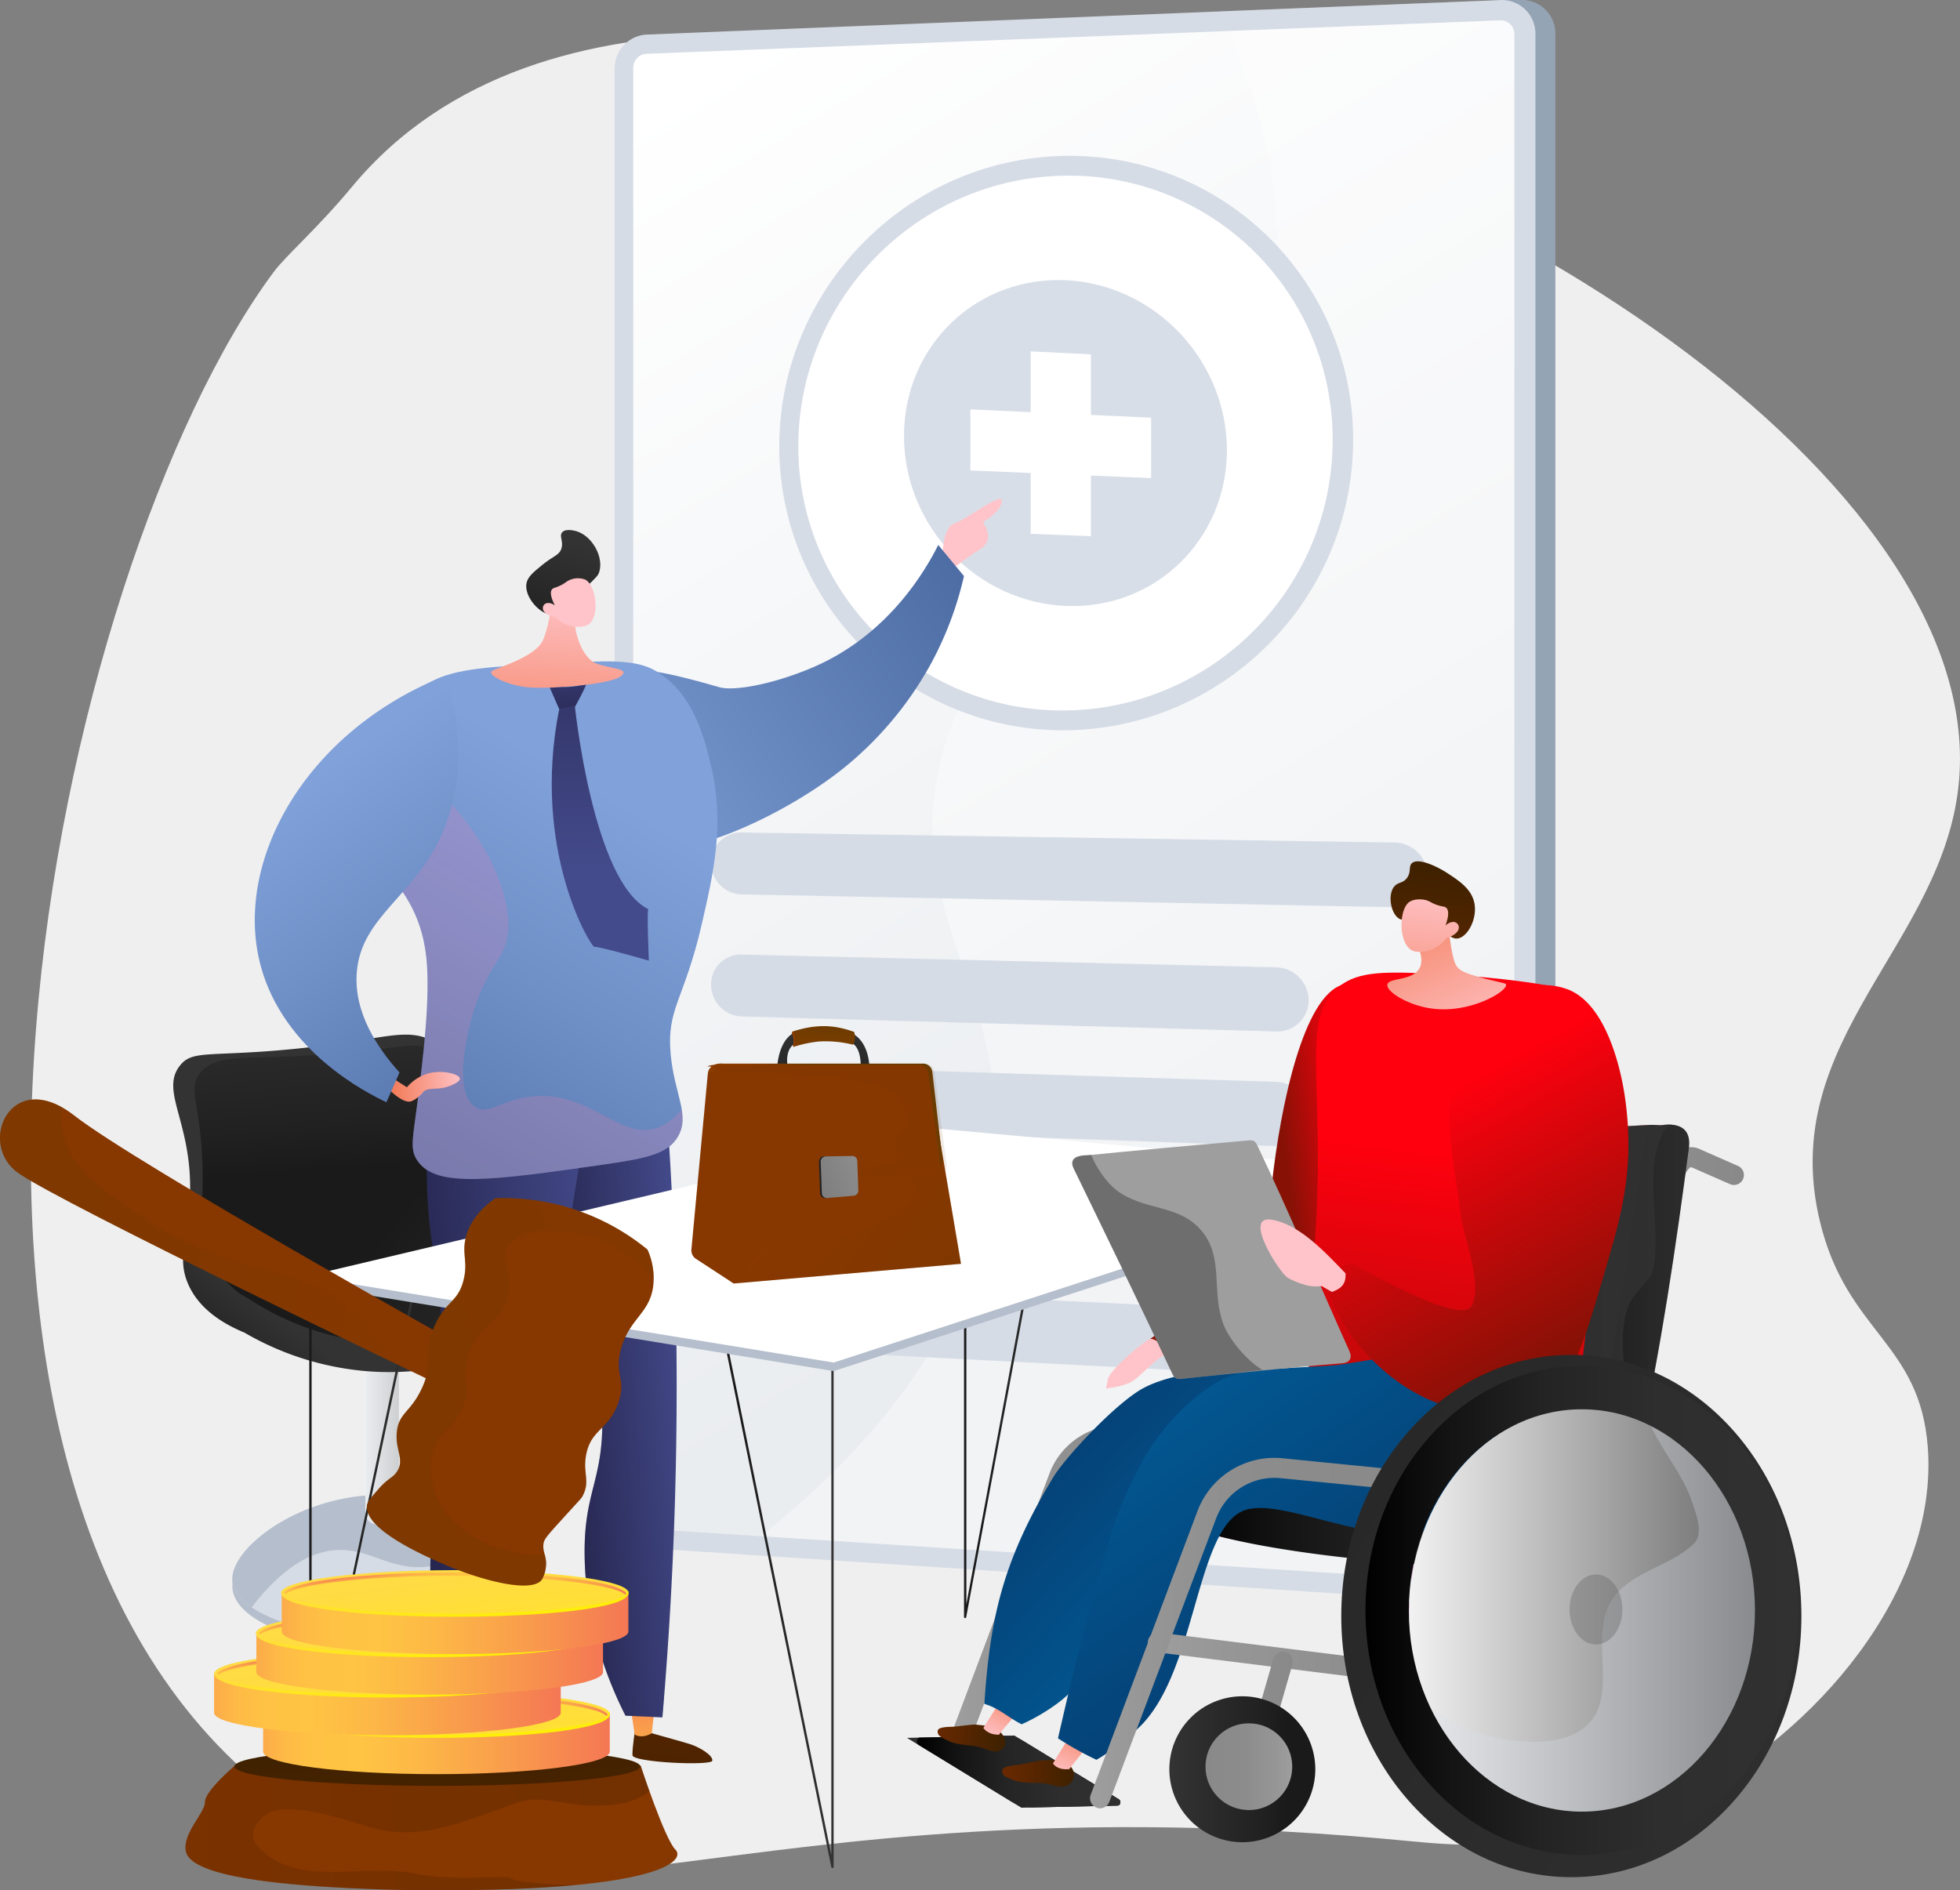 <svg xmlns="http://www.w3.org/2000/svg" xmlns:xlink="http://www.w3.org/1999/xlink" viewBox="0 0 834.55 804.96"><rect x="0" y="0" width="834.55" height="804.96" fill="#808080" stroke="none"/><defs><linearGradient id="Nueva_muestra_de_degradado_5" x1="501.76" y1="862.36" x2="592.6" y2="862.36" gradientUnits="userSpaceOnUse"><stop offset="0" stop-color="#313131"/><stop offset="0.32" stop-color="#2e2e2e"/><stop offset="0.58" stop-color="#242424"/><stop offset="0.81" stop-color="#131313"/><stop offset="1"/></linearGradient><linearGradient id="linear-gradient" x1="703.42" y1="148.9" x2="437.5" y2="584.03" gradientTransform="matrix(-1, 0, 0, 1, 1099.72, 0)" gradientUnits="userSpaceOnUse"><stop offset="0" stop-color="#fff"/><stop offset="1" stop-color="#eaedf0"/></linearGradient><linearGradient id="linear-gradient-2" x1="814.26" y1="718.86" x2="828.46" y2="718.86" gradientTransform="matrix(-1, 0, 0, 1, 1099.72, 0)" gradientUnits="userSpaceOnUse"><stop offset="0" stop-color="#cecfd1"/><stop offset="1" stop-color="#eaedf0"/></linearGradient><linearGradient id="Nueva_muestra_de_degradado_17" x1="895.59" y1="705.78" x2="865.89" y2="667.08" gradientTransform="matrix(-1, 0, 0, 1, 1099.72, 0)" gradientUnits="userSpaceOnUse"><stop offset="0.19" stop-color="#1a1a1a"/><stop offset="0.37" stop-color="#212121"/><stop offset="0.99" stop-color="#333"/></linearGradient><linearGradient id="Nueva_muestra_de_degradado_17-2" x1="262.15" y1="626.25" x2="254.49" y2="518.18" gradientTransform="matrix(1, 0, 0, 1, 0, 0)" xlink:href="#Nueva_muestra_de_degradado_17"/><linearGradient id="Nueva_muestra_de_degradado_17-3" x1="249.18" y1="617.9" x2="381.78" y2="726.36" gradientTransform="matrix(1, 0, 0, 1, 0, 0)" xlink:href="#Nueva_muestra_de_degradado_17"/><linearGradient id="Nueva_muestra_de_degradado_4" x1="-346.33" y1="-26.85" x2="-371.06" y2="42.14" gradientTransform="matrix(0.96, -0.26, 0.26, 0.96, 868.12, 291.55)" gradientUnits="userSpaceOnUse"><stop offset="0" stop-color="#ffc4c9"/><stop offset="1" stop-color="#f37c59"/></linearGradient><linearGradient id="Nueva_muestra_de_degradado_13" x1="-75.39" y1="-233.22" x2="-373.76" y2="-37.98" gradientTransform="translate(700.92 516.09) rotate(-0.52)" gradientUnits="userSpaceOnUse"><stop offset="0.19" stop-color="#415f97"/><stop offset="0.19" stop-color="#416098"/><stop offset="0.73" stop-color="#6f8fc7"/><stop offset="0.99" stop-color="#81a1da"/></linearGradient><linearGradient id="Nueva_muestra_de_degradado_6" x1="-584.59" y1="635.1" x2="-541.49" y2="790.65" gradientTransform="matrix(-1, 0.08, 0.08, 1, -212.07, 166.3)" gradientUnits="userSpaceOnUse"><stop offset="0" stop-color="#6a2900"/><stop offset="1" stop-color="#3f2100"/></linearGradient><linearGradient id="linear-gradient-3" x1="-546.23" y1="745.07" x2="-545.61" y2="692.6" gradientTransform="matrix(-1, 0.08, 0.08, 1, -212.07, 166.3)" gradientUnits="userSpaceOnUse"><stop offset="0" stop-color="#ffc444"/><stop offset="1" stop-color="#f36f56"/></linearGradient><linearGradient id="linear-gradient-4" x1="-530.63" y1="620.14" x2="-487.52" y2="775.69" gradientTransform="matrix(-1, 0.08, 0.08, 1, -212.07, 166.3)" gradientUnits="userSpaceOnUse"><stop offset="0" stop-color="#311944"/><stop offset="1" stop-color="#893976"/></linearGradient><linearGradient id="linear-gradient-5" x1="-485.55" y1="745.79" x2="-484.93" y2="693.32" xlink:href="#linear-gradient-3"/><linearGradient id="linear-gradient-6" x1="-576.48" y1="576.31" x2="-520.61" y2="576.31" gradientTransform="matrix(-1, 0.08, 0.08, 1, -212.07, 166.3)" gradientUnits="userSpaceOnUse"><stop offset="0" stop-color="#444b8c"/><stop offset="1" stop-color="#26264f"/></linearGradient><linearGradient id="linear-gradient-7" x1="-576.48" y1="576.31" x2="-520.61" y2="576.31" xlink:href="#linear-gradient-6"/><linearGradient id="linear-gradient-8" x1="-544.94" y1="584.29" x2="-460.13" y2="584.29" xlink:href="#linear-gradient-6"/><linearGradient id="Nueva_muestra_de_degradado_13-2" x1="-374.47" y1="594.34" x2="-563.75" y2="322.6" gradientTransform="matrix(-1, 0.08, 0.08, 1, -212.07, 166.3)" xlink:href="#Nueva_muestra_de_degradado_13"/><linearGradient id="linear-gradient-9" x1="-374.49" y1="594.36" x2="-563.77" y2="322.61" gradientTransform="matrix(-1, 0.08, 0.08, 1, -212.07, 166.3)" gradientUnits="userSpaceOnUse"><stop offset="0" stop-color="#ff9085"/><stop offset="1" stop-color="#fb6fbb"/></linearGradient><linearGradient id="Nueva_muestra_de_degradado_4-2" x1="-489.75" y1="443.62" x2="-459.22" y2="443.62" gradientTransform="matrix(-1, 0.08, 0.08, 1, -212.07, 166.3)" xlink:href="#Nueva_muestra_de_degradado_4"/><linearGradient id="Nueva_muestra_de_degradado_13-3" x1="402.63" y1="657.32" x2="248.31" y2="435.77" gradientTransform="matrix(1, 0, 0, 1, 0, 0)" xlink:href="#Nueva_muestra_de_degradado_13"/><linearGradient id="Nueva_muestra_de_degradado_4-3" x1="355.17" y1="359.3" x2="350.29" y2="434.49" gradientTransform="matrix(1, 0, 0, 1, 0, 0)" xlink:href="#Nueva_muestra_de_degradado_4"/><linearGradient id="Nueva_muestra_de_degradado_17-4" x1="-533.98" y1="274.3" x2="-556.62" y2="216.81" gradientTransform="matrix(-1, 0.08, 0.08, 1, -212.07, 166.3)" xlink:href="#Nueva_muestra_de_degradado_17"/><linearGradient id="Nueva_muestra_de_degradado_4-4" x1="-2727.68" y1="864.84" x2="-2715.31" y2="673.59" gradientTransform="matrix(-0.78, 0.63, 0.63, 0.78, -2531.93, 1156.09)" xlink:href="#Nueva_muestra_de_degradado_4"/><linearGradient id="linear-gradient-10" x1="355.61" y1="373.64" x2="358.73" y2="419.23" gradientTransform="matrix(1, 0, 0, 1, 0, 0)" xlink:href="#linear-gradient-6"/><linearGradient id="linear-gradient-11" x1="714.39" y1="645.69" x2="714.39" y2="513.81" gradientTransform="matrix(-1, 0.01, 0.01, 1, 1077.13, -174.41)" xlink:href="#linear-gradient-6"/><linearGradient id="Nueva_muestra_de_degradado_17-5" x1="526.01" y1="695.73" x2="563.51" y2="695.73" gradientTransform="matrix(1, 0, 0, 1, 0, 0)" xlink:href="#Nueva_muestra_de_degradado_17"/><linearGradient id="Nueva_muestra_de_degradado_17-6" x1="247.27" y1="760.01" x2="292.95" y2="760.01" gradientTransform="matrix(1, 0, 0, 1, 0, 0)" xlink:href="#Nueva_muestra_de_degradado_17"/><linearGradient id="Nueva_muestra_de_degradado_17-7" x1="420.57" y1="782.45" x2="470.54" y2="782.45" gradientTransform="matrix(1, 0, 0, 1, 0, 0)" xlink:href="#Nueva_muestra_de_degradado_17"/><linearGradient id="Nueva_muestra_de_degradado_8" x1="455.86" y1="782.07" x2="578.3" y2="782.07" gradientTransform="matrix(-1, 0, 0, 1, 1099.72, 0)" gradientUnits="userSpaceOnUse"><stop offset="0" stop-color="#898989"/><stop offset="0.46" stop-color="#8c8c8c"/><stop offset="0.82" stop-color="#969696"/><stop offset="1" stop-color="#9e9e9e"/></linearGradient><clipPath id="clip-path" transform="translate(-115.59 -107.94)"><path id="SVGID" d="M501.76,848l45.73-1L592,874.15c1.11.67.72,2.66-.52,2.69l-41,.89Z" style="fill:url(#Nueva_muestra_de_degradado_5)"/></clipPath><linearGradient id="Nueva_muestra_de_degradado_5-3" x1="503.54" y1="862.36" x2="593.75" y2="862.36" gradientTransform="matrix(-1, 0, 0, 1, 1099.72, 0)" xlink:href="#Nueva_muestra_de_degradado_5"/><linearGradient id="Nueva_muestra_de_degradado_8-2" x1="241.7" y1="656.69" x2="294.11" y2="656.69" xlink:href="#Nueva_muestra_de_degradado_8"/><linearGradient id="linear-gradient-12" x1="296.66" y1="659.47" x2="524.65" y2="753.23" gradientTransform="matrix(-1, 0, 0, 1, 1099.72, 0)" gradientUnits="userSpaceOnUse"><stop offset="0" stop-color="#fd8e83"/><stop offset="1" stop-color="#f970b9"/></linearGradient><linearGradient id="Nueva_muestra_de_degradado_5-4" x1="267.91" y1="681.42" x2="479.8" y2="681.42" gradientTransform="matrix(-1, 0, 0, 1, 1099.72, 0)" xlink:href="#Nueva_muestra_de_degradado_5"/><linearGradient id="Nueva_muestra_de_degradado_5-5" x1="264.96" y1="681.12" x2="375.12" y2="681.12" gradientTransform="matrix(-1, 0, 0, 1, 1099.72, 0)" xlink:href="#Nueva_muestra_de_degradado_5"/><linearGradient id="Nueva_muestra_de_degradado_5-6" x1="212.98" y1="681.13" x2="298.42" y2="681.13" gradientTransform="matrix(-1, 0, 0, 1, 1099.72, 0)" xlink:href="#Nueva_muestra_de_degradado_5"/><linearGradient id="Nueva_muestra_de_degradado_12" x1="694.83" y1="601.83" x2="663.81" y2="605.79" gradientUnits="userSpaceOnUse"><stop offset="0" stop-color="#ff000e"/><stop offset="1" stop-color="#881106"/></linearGradient><linearGradient id="Nueva_muestra_de_degradado_12-2" x1="363.8" y1="598.71" x2="388.22" y2="793.41" gradientTransform="matrix(-1, 0, 0, 1, 1099.72, 0)" xlink:href="#Nueva_muestra_de_degradado_12"/><linearGradient id="Nueva_muestra_de_degradado_6-2" x1="1944.09" y1="1734.98" x2="1973.28" y2="1734.98" gradientTransform="matrix(0.99, 0.11, -0.11, 0.99, -1218.9, -1099.56)" xlink:href="#Nueva_muestra_de_degradado_6"/><linearGradient id="Nueva_muestra_de_degradado_4-5" x1="131.53" y1="658.66" x2="141.56" y2="637.9" gradientTransform="matrix(1, 0.02, -0.02, 1, 421.16, 187.93)" xlink:href="#Nueva_muestra_de_degradado_4"/><linearGradient id="Nueva_muestra_de_degradado_11" x1="-266.6" y1="641.27" x2="-177.09" y2="527.92" gradientTransform="matrix(-0.98, 0.17, 0.17, 0.98, 282.09, 205.27)" gradientUnits="userSpaceOnUse"><stop offset="0" stop-color="#035b96"/><stop offset="1" stop-color="#04396c"/></linearGradient><linearGradient id="Nueva_muestra_de_degradado_6-3" x1="1258.05" y1="1396.09" x2="1288.49" y2="1396.09" gradientTransform="translate(-760.8 -490.26) rotate(-1.88)" xlink:href="#Nueva_muestra_de_degradado_6"/><linearGradient id="Nueva_muestra_de_degradado_4-6" x1="-259.17" y1="599.1" x2="-247.59" y2="575.14" gradientTransform="translate(766.28 243.5) rotate(-5.69)" xlink:href="#Nueva_muestra_de_degradado_4"/><linearGradient id="Nueva_muestra_de_degradado_11-2" x1="-1352.54" y1="681.3" x2="-1251.46" y2="824.09" gradientTransform="translate(1965.35)" xlink:href="#Nueva_muestra_de_degradado_11"/><linearGradient id="Nueva_muestra_de_degradado_4-7" x1="392.27" y1="1273.22" x2="675.9" y2="1602.89" gradientTransform="matrix(-0.98, 0.17, 0.17, 0.98, 178.23, 355.87)" xlink:href="#Nueva_muestra_de_degradado_4"/><linearGradient id="Nueva_muestra_de_degradado_4-8" x1="-527.44" y1="582.22" x2="-524.62" y2="507.24" gradientTransform="matrix(-0.92, 0.4, 0.4, 0.92, 28.41, 230.38)" xlink:href="#Nueva_muestra_de_degradado_4"/><linearGradient id="Nueva_muestra_de_degradado_6-4" x1="2484.19" y1="375.03" x2="2463.18" y2="321.65" gradientTransform="translate(-1327.94 -916.62) rotate(26.74)" xlink:href="#Nueva_muestra_de_degradado_6"/><linearGradient id="Nueva_muestra_de_degradado_4-9" x1="-2287.85" y1="589.44" x2="-2288.73" y2="660.16" gradientTransform="matrix(-0.99, -0.11, -0.11, 0.99, -1480.54, -351.14)" xlink:href="#Nueva_muestra_de_degradado_4"/><linearGradient id="Nueva_muestra_de_degradado_12-3" x1="725.3" y1="576.51" x2="783.38" y2="680.79" xlink:href="#Nueva_muestra_de_degradado_12"/><linearGradient id="Nueva_muestra_de_degradado_8-3" x1="-3305.86" y1="849.25" x2="-3295" y2="753.9" gradientTransform="translate(3913.94)" xlink:href="#Nueva_muestra_de_degradado_8"/><linearGradient id="Nueva_muestra_de_degradado_4-10" x1="-1645.73" y1="2501.7" x2="-1362.09" y2="2831.37" gradientTransform="translate(3913.94)" xlink:href="#Nueva_muestra_de_degradado_4"/><linearGradient id="Nueva_muestra_de_degradado_5-7" x1="-3321.92" y1="828.68" x2="-3312.36" y2="744.83" gradientTransform="translate(3913.94)" xlink:href="#Nueva_muestra_de_degradado_5"/><linearGradient id="Nueva_muestra_de_degradado_8-4" x1="307.74" y1="818.54" x2="495.34" y2="818.54" xlink:href="#Nueva_muestra_de_degradado_8"/><linearGradient id="Nueva_muestra_de_degradado_8-5" x1="387.6" y1="803.35" x2="520.03" y2="803.35" xlink:href="#Nueva_muestra_de_degradado_8"/><linearGradient id="Nueva_muestra_de_degradado_8-6" x1="433.67" y1="845.53" x2="459.4" y2="845.53" xlink:href="#Nueva_muestra_de_degradado_8"/><linearGradient id="Nueva_muestra_de_degradado_17-8" x1="424.09" y1="861.36" x2="486.23" y2="861.36" xlink:href="#Nueva_muestra_de_degradado_17"/><linearGradient id="Nueva_muestra_de_degradado_8-7" x1="628.87" y1="860.26" x2="665.81" y2="860.26" gradientTransform="translate(797.9 -205.77) rotate(45)" xlink:href="#Nueva_muestra_de_degradado_8"/><linearGradient id="Nueva_muestra_de_degradado_5-8" x1="-134.99" y1="1068.26" x2="1007.35" y2="377.48" gradientTransform="matrix(-1, 0, 0, 1, 1099.72, 0)" xlink:href="#Nueva_muestra_de_degradado_5"/><linearGradient id="Nueva_muestra_de_degradado_10" x1="599.95" y1="686.97" x2="748.97" y2="686.97" gradientUnits="userSpaceOnUse"><stop offset="0" stop-color="#f2f2f2"/><stop offset="1" stop-color="#666"/></linearGradient><linearGradient id="Nueva_muestra_de_degradado_5-9" x1="218.44" y1="793.74" x2="402.72" y2="793.74" gradientTransform="matrix(-1, 0, 0, 1, 1099.72, 0)" xlink:href="#Nueva_muestra_de_degradado_5"/><linearGradient id="Nueva_muestra_de_degradado_6-5" x1="3345.22" y1="890.31" x2="3005.25" y2="882.52" gradientTransform="matrix(-1, 0, 0, 1, 3436.42, 0)" xlink:href="#Nueva_muestra_de_degradado_6"/><linearGradient id="Nueva_muestra_de_degradado_6-6" x1="193.64" y1="859.45" x2="185.57" y2="743.13" gradientTransform="matrix(1, 0, 0, 1, 0, 0)" xlink:href="#Nueva_muestra_de_degradado_6"/><linearGradient id="linear-gradient-13" x1="-78.52" y1="850.46" x2="91.29" y2="850.46" gradientTransform="translate(293.53)" gradientUnits="userSpaceOnUse"><stop offset="0" stop-color="#f57e53"/><stop offset="0" stop-color="#f68252"/><stop offset="0.04" stop-color="#f99a4d"/><stop offset="0.08" stop-color="#fcad49"/><stop offset="0.13" stop-color="#feba46"/><stop offset="0.2" stop-color="#ffc244"/><stop offset="0.32" stop-color="#ffc444"/><stop offset="0.45" stop-color="#fdb946"/><stop offset="0.69" stop-color="#f99c4c"/><stop offset="1" stop-color="#f36f56"/></linearGradient><linearGradient id="linear-gradient-14" x1="7.06" y1="831.61" x2="16.03" y2="906.66" gradientTransform="translate(293.53)" gradientUnits="userSpaceOnUse"><stop offset="0" stop-color="#ffdb44"/><stop offset="1" stop-color="#feef06"/></linearGradient><linearGradient id="linear-gradient-15" x1="6.67" y1="828.26" x2="9.43" y2="851.31" xlink:href="#linear-gradient-14"/><linearGradient id="linear-gradient-16" x1="-970.01" y1="648.95" x2="-967.27" y2="671.91" gradientTransform="translate(-667.22 1497.84) rotate(180)" gradientUnits="userSpaceOnUse"><stop offset="0" stop-color="#f36f56"/><stop offset="0.31" stop-color="#f99c4c"/><stop offset="0.55" stop-color="#fdb946"/><stop offset="0.68" stop-color="#ffc444"/><stop offset="0.8" stop-color="#ffc244"/><stop offset="0.87" stop-color="#feba46"/><stop offset="0.92" stop-color="#fcad49"/><stop offset="0.96" stop-color="#f99a4d"/><stop offset="1" stop-color="#f68252"/><stop offset="1" stop-color="#f57e53"/></linearGradient><linearGradient id="linear-gradient-17" x1="-99.4" y1="833.9" x2="70.41" y2="833.9" xlink:href="#linear-gradient-13"/><linearGradient id="linear-gradient-18" x1="-13.48" y1="814.39" x2="-4.52" y2="889.44" xlink:href="#linear-gradient-14"/><linearGradient id="linear-gradient-19" x1="-13.87" y1="811.04" x2="-11.12" y2="834.09" xlink:href="#linear-gradient-14"/><linearGradient id="linear-gradient-20" x1="-949.47" y1="666.16" x2="-946.72" y2="689.13" xlink:href="#linear-gradient-16"/><linearGradient id="linear-gradient-21" x1="-81.4" y1="816.62" x2="88.41" y2="816.62" xlink:href="#linear-gradient-13"/><linearGradient id="linear-gradient-22" x1="4.24" y1="797.22" x2="13.21" y2="872.27" gradientTransform="translate(177.94 -107.94)" xlink:href="#linear-gradient-14"/><linearGradient id="linear-gradient-23" x1="3.85" y1="793.88" x2="6.61" y2="816.92" xlink:href="#linear-gradient-14"/><linearGradient id="linear-gradient-24" x1="-967.19" y1="683.33" x2="-964.45" y2="706.3" xlink:href="#linear-gradient-16"/><linearGradient id="linear-gradient-25" x1="-70.6" y1="799.34" x2="99.21" y2="799.34" xlink:href="#linear-gradient-13"/><linearGradient id="linear-gradient-26" x1="15" y1="780" x2="23.97" y2="855.05" xlink:href="#linear-gradient-14"/><linearGradient id="linear-gradient-27" x1="14.61" y1="776.66" x2="17.37" y2="799.71" xlink:href="#linear-gradient-14"/><linearGradient id="linear-gradient-28" x1="-977.95" y1="700.55" x2="-975.21" y2="723.52" xlink:href="#linear-gradient-16"/><linearGradient id="Nueva_muestra_de_degradado_19" x1="-864.6" y1="83.87" x2="-703.06" y2="304.96" gradientTransform="matrix(-0.81, -0.59, -0.59, 0.81, -98.76, 53.56)" gradientUnits="userSpaceOnUse"><stop offset="0" stop-color="#943e00"/><stop offset="1" stop-color="#6a3b00"/></linearGradient><linearGradient id="Nueva_muestra_de_degradado_19-2" x1="-546.46" y1="-97.82" x2="-313.17" y2="50.86" gradientTransform="matrix(-0.72, -0.69, -0.69, 0.72, -66.86, 361.53)" xlink:href="#Nueva_muestra_de_degradado_19"/><linearGradient id="Nueva_muestra_de_degradado_17-9" x1="5633.39" y1="588.59" x2="5636.37" y2="544.24" gradientTransform="translate(-5153.78)" xlink:href="#Nueva_muestra_de_degradado_17"/><linearGradient id="Nueva_muestra_de_degradado_19-3" x1="5618.48" y1="573.01" x2="5620.56" y2="542.08" gradientTransform="translate(-5153.78)" xlink:href="#Nueva_muestra_de_degradado_19"/><linearGradient id="Nueva_muestra_de_degradado_19-4" x1="5607.79" y1="550.85" x2="5630.77" y2="563.17" gradientTransform="translate(-5153.78)" xlink:href="#Nueva_muestra_de_degradado_19"/><linearGradient id="Nueva_muestra_de_degradado_17-10" x1="5601.29" y1="593.83" x2="5604.66" y2="543.54" gradientTransform="translate(-5153.78)" xlink:href="#Nueva_muestra_de_degradado_17"/><linearGradient id="Nueva_muestra_de_degradado_19-5" x1="5577.09" y1="589.57" x2="5564.07" y2="470.51" gradientTransform="translate(-5153.78)" xlink:href="#Nueva_muestra_de_degradado_19"/><linearGradient id="Nueva_muestra_de_degradado_19-6" x1="5604.36" y1="592.9" x2="5674.02" y2="646.58" gradientTransform="translate(-5153.78)" xlink:href="#Nueva_muestra_de_degradado_19"/><linearGradient id="Nueva_muestra_de_degradado_19-7" x1="5587.08" y1="585.17" x2="5615.61" y2="584.06" gradientTransform="translate(-5153.78)" xlink:href="#Nueva_muestra_de_degradado_19"/><linearGradient id="Nueva_muestra_de_degradado_19-8" x1="5636.89" y1="711.88" x2="5619.4" y2="551.95" gradientTransform="translate(-5153.78)" xlink:href="#Nueva_muestra_de_degradado_19"/><linearGradient id="Nueva_muestra_de_degradado_17-11" x1="5640.27" y1="617.05" x2="5588.45" y2="589.96" gradientTransform="translate(-5153.78)" xlink:href="#Nueva_muestra_de_degradado_17"/><linearGradient id="Nueva_muestra_de_degradado_10-2" x1="5762.18" y1="560.22" x2="5587.82" y2="622.77" gradientTransform="translate(-5153.78)" xlink:href="#Nueva_muestra_de_degradado_10"/></defs><g style="isolation:isolate"><g id="Capa_1" data-name="Capa 1"><path d="M232.18,223.7c5-6.78,18.52-18.42,33.28-36.21C347.24,89,508.88,129.32,556.65,137.68c187.26,32.77,403.38,175,393.13,302.09-5.65,70.13-78.21,110.46-59.23,188.55,11.47,47.2,42.52,51.16,45.88,95.94C941,785.5,888.08,846.51,833.81,873.6,783.36,898.79,734,893.68,716.18,892c-296-28.68-377.25,59.09-480.59-16.89C54,741.54,139.19,348.62,232.18,223.7Z" transform="translate(-115.59 -107.94)" style="fill:#efefef"/><path d="M403.16,145.37l352.36-37.43h7.13a14.29,14.29,0,0,1,15.2,14.16V777.26c0,8.16-6.82,14.33-15.2,13.78L399.28,767.18a14.82,14.82,0,0,1-13.47-14.77V137.09C385.81,129.43,395.71,145.67,403.16,145.37Z" transform="translate(-115.59 -107.94)" style="fill:#95a4b5"/><path d="M390.77,122.67,754.14,108a14.29,14.29,0,0,1,15.2,14.16V777.26c0,8.16-6.81,14.33-15.2,13.78L390.77,767.18a14.82,14.82,0,0,1-13.47-14.77V137.09A14.37,14.37,0,0,1,390.77,122.67Z" transform="translate(-115.59 -107.94)" style="fill:#d6dce6"/><g style="opacity:0.3;mix-blend-mode:multiply"><path d="M539.07,602.65c6.17-74.46-40.08-105.32-22.46-172.72,21.81-83.4,105.9-87.09,134.61-169.16,11-31.47,15.37-79-16.15-148L754.14,108a14.29,14.29,0,0,1,15.2,14.16V777.26c0,8.16-6.81,14.33-15.2,13.78l-324.32-21.3C511.84,707.56,535.27,648.41,539.07,602.65Z" transform="translate(-115.59 -107.94)" style="fill:#d6dce6"/></g><path d="M390.77,130.86l363.37-14.23a5.88,5.88,0,0,1,6.24,5.82V776.69a5.7,5.7,0,0,1-6.24,5.66L390.77,759a6.1,6.1,0,0,1-5.54-6.06V136.79A5.91,5.91,0,0,1,390.77,130.86Z" transform="translate(-115.59 -107.94)" style="fill:url(#linear-gradient)"/><path d="M539.07,602.65c6.17-74.46-40.08-105.32-22.46-172.72,21.81-83.4,105.9-87.09,134.61-169.16,10.56-30.17,15-75.13-12.45-139.62l115.37-4.52a5.88,5.88,0,0,1,6.24,5.82V776.69a5.7,5.7,0,0,1-6.24,5.66L439.6,762.12C513.74,702.7,535.43,646.51,539.07,602.65Z" transform="translate(-115.59 -107.94)" style="fill:#fff;opacity:0.35;mix-blend-mode:soft-light"/><path d="M567.18,418.92c68.07.54,124.56-54.95,124.56-123.71A120.58,120.58,0,0,0,567.18,174.37C500.56,176.44,447.4,231.89,447.4,298A120.8,120.8,0,0,0,567.18,418.92Z" transform="translate(-115.59 -107.94)" style="fill:#d6dce6"/><path d="M455.51,297.93A112.32,112.32,0,0,0,567.18,410.48C630.61,410.91,683,359.35,683,295.31A112.15,112.15,0,0,0,567.18,182.8C505,184.65,455.51,236.18,455.51,297.93Z" transform="translate(-115.59 -107.94)" style="fill:#fff"/><path d="M431.24,462.45l278.07,4.27a14.25,14.25,0,0,1,14.12,14h0a13.65,13.65,0,0,1-14.12,13.55l-278.07-5.47a13.33,13.33,0,0,1-12.87-13.43h0A12.78,12.78,0,0,1,431.24,462.45Z" transform="translate(-115.59 -107.94)" style="fill:#d6dce6"/><path d="M431.24,514.42l227.67,5.44a14.22,14.22,0,0,1,13.91,14h0a13.37,13.37,0,0,1-13.91,13.33l-227.67-6.42a13.47,13.47,0,0,1-12.87-13.54h0A12.65,12.65,0,0,1,431.24,514.42Z" transform="translate(-115.59 -107.94)" style="fill:#d6dce6"/><path d="M431.24,561.44l227.67,7.19a14.36,14.36,0,0,1,13.91,14.16h0A13.25,13.25,0,0,1,658.91,596l-227.67-8.17a13.6,13.6,0,0,1-12.87-13.64h0A12.53,12.53,0,0,1,431.24,561.44Z" transform="translate(-115.59 -107.94)" style="fill:#d6dce6"/><path d="M431.24,608.46l227.67,8.94a14.5,14.5,0,0,1,13.91,14.27h0a13.13,13.13,0,0,1-13.91,13.11l-227.67-9.92a13.72,13.72,0,0,1-12.87-13.73h0A12.42,12.42,0,0,1,431.24,608.46Z" transform="translate(-115.59 -107.94)" style="fill:#d6dce6"/><path d="M431.24,655.48l227.67,10.69a14.64,14.64,0,0,1,13.91,14.37h0a13,13,0,0,1-13.91,13L431.24,681.88a13.86,13.86,0,0,1-12.87-13.83h0A12.31,12.31,0,0,1,431.24,655.48Z" transform="translate(-115.59 -107.94)" style="fill:#d6dce6"/><ellipse cx="162.77" cy="675.44" rx="63.85" ry="26.06" style="fill:#b5becc"/><path d="M214.5,780.32c0,13.59,28.59,24.6,63.86,24.6s63.85-11,63.85-24.6-28.59-35.81-63.85-35.81S214.5,766.74,214.5,780.32Z" transform="translate(-115.59 -107.94)" style="fill:#d6dce6"/><path d="M214.5,780.32c0-13.58,28.59-35.81,63.86-35.81a86.63,86.63,0,0,1,42.41,11.18,9.28,9.28,0,0,1,1,4.86c-.73,7.65-13.2,12.34-20.36,13.89-18,3.91-26.82-6.87-41.68-6.46-9.19.26-21.92,4.87-37,24.42C217.5,788.83,214.5,784.71,214.5,780.32Z" transform="translate(-115.59 -107.94)" style="fill:#b5becc"/><path d="M274.86,756.85a14.51,14.51,0,0,0,7.17,0,4.63,4.63,0,0,0,3.43-4.49v-72h-14.2v71.91A4.7,4.7,0,0,0,274.86,756.85Z" transform="translate(-115.59 -107.94)" style="fill:#fff"/><path d="M274.86,756.85a14.51,14.51,0,0,0,7.17,0,4.63,4.63,0,0,0,3.43-4.49v-72h-14.2v71.91A4.7,4.7,0,0,0,274.86,756.85Z" transform="translate(-115.59 -107.94)" style="fill:url(#linear-gradient-2)"/><path d="M353.38,650.09l-30.49-20A72.53,72.53,0,0,0,324.43,587c-2.1-7.49-7.24-25.83-22.81-34.87-13.8-8-22-.7-67.58,3.1-30.5,2.54-36.78.09-41.83,6.48-9.34,11.83,7.55,26.14,3.79,62.65-1.37,13.38-4.51,20.25-.46,30,4.71,11.29,15.64,17.54,24.13,21.06a123.67,123.67,0,0,0,51.19,16.35c39.34,3.45,68.7-13.43,78.8-19.88a13,13,0,0,0,8.82-9.76A11.47,11.47,0,0,0,353.38,650.09Z" transform="translate(-115.59 -107.94)" style="fill:url(#Nueva_muestra_de_degradado_17)"/><path d="M229.66,558.13c-14.72.43-23.86.26-28.92,6.83-5.31,6.9.06,12.78,1,37.34.91,22.39-3,31.25,4.19,43.66a46.25,46.25,0,0,0,9.49,11c20.51,16.74,73.43,16.53,95.71-18.41,17.77-27.88,10.36-69-10.52-82.57C290.43,549.36,288.08,556.4,229.66,558.13Z" transform="translate(-115.59 -107.94)" style="fill:url(#Nueva_muestra_de_degradado_17-2)"/><path d="M355,637.78l-21.69-13.71s-58.1-19.1-111.86,7.83a17.84,17.84,0,0,0-9.77,16,12.84,12.84,0,0,0,7.87,11.82,116.86,116.86,0,0,0,52.93,19.74c40.12,4.39,70-14,78.8-19.89a13,13,0,0,0,8.82-9.76A11.47,11.47,0,0,0,355,637.78Z" transform="translate(-115.59 -107.94)" style="fill:url(#Nueva_muestra_de_degradado_17-3)"/><path d="M570,227.3c-38.2-2.1-69.5,27.57-69.5,66.29S531.79,364.74,570,366c37.75,1.24,68-28.47,68-66.37S607.74,229.37,570,227.3Zm35.73,84.23-25.65-1.07v25.8l-25.65-1v-25.9l-25.65-1.08v-26l25.65,1.18v-25.9l25.65,1.28v25.8l25.65,1.17Z" transform="translate(-115.59 -107.94)" style="fill:#d8dee8"/><path d="M517,342.88s.2-10.41,5-12,21.16-14.27,20.19-9.33-8.13,8.73-8.13,8.73,6,7.5-1.65,11.89S510.17,361.23,517,342.88Z" transform="translate(-115.59 -107.94)" style="fill:url(#Nueva_muestra_de_degradado_4)"/><path d="M515.1,340q5.46,6.63,10.94,13.25A146.38,146.38,0,0,1,511.19,392a149.69,149.69,0,0,1-36.57,43.18c-29,23.13-83.71,47.67-102.56,28.35-16.81-17.24,2.64-61.5,6.24-69.45,9.35,3.22-2.87-7,43.54,6.5,6,1.73,22.36-1,39.85-8.44C494.06,378.31,509.87,350.38,515.1,340Z" transform="translate(-115.59 -107.94)" style="fill:url(#Nueva_muestra_de_degradado_13)"/><path d="M386.1,843.94s-1.38,8.47-1.21,11.49,33.62,4.55,34,2.29-5.53-5.85-9.66-7.11S393,846,393,846Z" transform="translate(-115.59 -107.94)" style="fill:url(#Nueva_muestra_de_degradado_6)"/><path d="M394.22,835.5,393.15,846s-3.88,2.57-7.31.59l-1.71-11.47Z" transform="translate(-115.59 -107.94)" style="fill:url(#linear-gradient-3)"/><path d="M326.43,857.67s-1.39,8.47-1.21,11.48,33.62,4.56,34,2.3-5.53-5.85-9.66-7.11-16.21-4.65-16.21-4.65Z" transform="translate(-115.59 -107.94)" style="fill:url(#linear-gradient-4)"/><path d="M334.54,849.23l-1.06,10.53s-3.89,2.57-7.31.59l-1.71-11.47Z" transform="translate(-115.59 -107.94)" style="fill:url(#linear-gradient-5)"/><path d="M388.15,560.6l11.6,23.51c3.11,44.73,4.65,93.36,3.66,145.38-.74,38.7-2.81,75.36-5.78,109.77l-15.72-.72c-7.58-15-16.53-37.84-17.35-66-.86-29.35,8-33.24,7.47-61.34-.73-36.42-16-46.13-24.14-89.94a234.59,234.59,0,0,1-2.72-65.18Z" transform="translate(-115.59 -107.94)" style="fill:url(#linear-gradient-6)"/><path d="M345.17,556.11l23.21,2.42c13.93,24.24,17.82,49.46,15.37,60.62-3.45,15.78-12.6,20.84-12.1,36.69.5,15.68,9.74,19.75,15.6,38.23,4.06,12.8,3,24.57.68,47.58-4.65,46.35-15.84,60.52-6.47,75.72,2.67,4.31,7.47,9.46,16.87,13.38-.23,2.85-.46,5.7-.7,8.51l-15.72-.72c-7.58-15-16.53-37.84-17.35-66-.86-29.35,8-33.24,7.47-61.34-.73-36.42-16-46.13-24.14-89.94A234.59,234.59,0,0,1,345.17,556.11Z" transform="translate(-115.59 -107.94)" style="opacity:0.3;mix-blend-mode:multiply;fill:url(#linear-gradient-7)"/><path d="M367.35,574.71c-7.26,39.57-13.67,81.92-18.67,126.84-6,54.23-9.26,105.36-10.53,152.83l-17.26.49c-22.67-44.85-24.05-75.26-20.78-95,1.26-7.63,4.68-22.59,5.46-45,.54-15.58-.45-27.44-1.69-41.7-2.73-31.25-6-38.08-6.51-62-.44-22.44-.53-33.79,5.87-40.42C320.12,553.3,364,573.16,367.35,574.71Z" transform="translate(-115.59 -107.94)" style="fill:url(#linear-gradient-8)"/><path d="M404.15,592.13c5.51-9.14-1.41-18-3-35.29-1.78-19.64,5.78-22.91,13.27-55.46,5-21.65,9.75-42.43,4.05-66.76-2.74-11.65-7.37-31.43-23.73-41-8.45-4.93-20-4.43-42.7-3.24-28.09,1.46-42.13,2.2-52.61,7.71-1.53.81-33.4,18.15-35.59,46.4-2.23,28.76,29.08,32.62,33.26,71,1.87,17.21-1.47,43.69-3.64,60.86-2.08,16.49-3.51,20.72-.25,25.71,7.84,12,31.85,8.6,79.87,1.74C391.93,601.1,400,599,404.15,592.13Z" transform="translate(-115.59 -107.94)" style="fill:url(#Nueva_muestra_de_degradado_13-2)"/><path d="M331.08,509.31c-2,7.47-9.33,13.06-14.41,31.24-1.1,3.92-8.92,31.87,1.22,38.75,5.86,4,11.12-3.55,25.33-4.53,24.64-1.71,36.37,19,52.46,13.34,2.79-1,6.48-3.07,10.16-7.88.73,4.33.6,8.09-1.69,11.9-4.11,6.83-12.22,9-31.06,11.66-48,6.86-72,10.29-79.87-1.74-3.26-5-1.83-9.22.25-25.71,2.17-17.17,5.51-43.65,3.64-60.86-4.18-38.35-35.49-42.21-33.26-71a44.65,44.65,0,0,1,7.2-20.49C310.78,440.09,337.47,485.82,331.08,509.31Z" transform="translate(-115.59 -107.94)" style="opacity:0.2;mix-blend-mode:multiply;fill:url(#linear-gradient-9)"/><path d="M280.91,565.88l7.94,5.07a18.63,18.63,0,0,1,9.89-6.11c5.82-1.27,12.49.56,12.64,2.41.13,1.49-3.93,3-4.56,3.22-5.07,1.87-8.84.32-10.89,2.36a15.48,15.48,0,0,1-3.7,3.3,10.22,10.22,0,0,1-1.42.73c-3.39,1.32-9.19-4.57-9.69-5.09Z" transform="translate(-115.59 -107.94)" style="fill:url(#Nueva_muestra_de_degradado_4-2)"/><path d="M304.39,461.63c5.75-13.77,10.17-34.74,1.08-66.05-59.84,23.58-90.79,79.36-78.87,123.67,9.82,36.53,45.56,54.32,53.53,58.07q2.79-6.35,5.57-12.67c-9.24-10.29-19.65-25.5-18.18-42.86C269.56,497.72,292.75,489.51,304.39,461.63Z" transform="translate(-115.59 -107.94)" style="fill:url(#Nueva_muestra_de_degradado_13-3)"/><path d="M350.58,362.06s-.47,10.47-3.72,18.31c-2.94,7.09-18.38,11.54-21.51,13.12s5.86,6.21,14.9,7.12,34.83-1.15,39.48-4.57-3.73-3.17-10.18-5.54-10.18-15-9-20.7S350.58,362.06,350.58,362.06Z" transform="translate(-115.59 -107.94)" style="fill:url(#Nueva_muestra_de_degradado_4-3)"/><path d="M364.87,358.27c4.69-4.61,5.34-5.14,5.86-6.74,2-6.39-2.91-15.14-9.41-17.29-.34-.11-4.7-1.51-6.36.38-1.42,1.61.66,3.83-.33,6.92-.92,2.9-3.44,3.12-8.09,6.92-3.84,3.13-6.22,5.07-6.77,7.81-1.13,5.64,5.7,13.82,11.74,13.6C353.69,369.79,354.28,368.68,364.87,358.27Z" transform="translate(-115.59 -107.94)" style="fill:url(#Nueva_muestra_de_degradado_17-4)"/><path d="M352.1,370.74s5,5.64,12.58,3.78c6.8-1.67,5.06-17.27.09-19.76a8.74,8.74,0,0,0-6.94.33c-1.34.64-1.72,1.31-3.93,2.32-2,.94-2.68.81-3.23,1.47-.68.82-1,2.59,1.17,6.86-1.55-1.1-3.21-1.33-4.23-.6a2.31,2.31,0,0,0-.76,1.05C346.2,368.12,348.21,370.09,352.1,370.74Z" transform="translate(-115.59 -107.94)" style="fill:url(#Nueva_muestra_de_degradado_4-4)"/><path d="M365.15,399.55Q363.77,402.7,362,406c-.54,1-1.08,2-1.62,3l-6.68.92c-1.34-3-2.68-6.09-4-9.14,1.56-.06,3.2-.14,4.89-.25.92,0,1.89,0,2.89-.06a42.42,42.42,0,0,0,5-.59C363.36,399.77,364.26,399.65,365.15,399.55Z" transform="translate(-115.59 -107.94)" style="fill:url(#linear-gradient-10)"/><path d="M360.33,408.36s7.66,75,31.26,86.72c-.57,2.41.28,21.94.28,21.94s-21.94-6.3-23.18-5.85-27-41-15-101.27Z" transform="translate(-115.59 -107.94)" style="fill:url(#linear-gradient-11)"/><path d="M526.51,797h0a.51.51,0,0,1-.45-.5V595a.5.5,0,1,1,1,0V791.09l35.53-191a.5.5,0,0,1,1,.18L527,796.54A.49.49,0,0,1,526.51,797Z" transform="translate(-115.59 -107.94)" style="fill:url(#Nueva_muestra_de_degradado_17-5)"/><path d="M717.09,802.82a.49.49,0,0,1-.49-.41l-32-192.91a.5.5,0,0,1,.41-.57.49.49,0,0,1,.57.4l31,187V610.11a.51.51,0,0,1,.5-.5.5.5,0,0,1,.49.5V802.33a.49.49,0,0,1-.45.49Z" transform="translate(-115.59 -107.94)" style="fill:#c27eb5"/><path d="M247.77,866.43h-.05a.5.5,0,0,1-.45-.49V654.08a.5.5,0,0,1,1,0V861.2l43.71-207a.49.49,0,0,1,1,.2L248.25,866A.49.49,0,0,1,247.77,866.43Z" transform="translate(-115.59 -107.94)" style="fill:url(#Nueva_muestra_de_degradado_17-6)"/><path d="M470.05,903.43a.5.5,0,0,1-.49-.39l-49-241a.5.5,0,1,1,1-.2l48,236.16V690.25a.5.5,0,0,1,.5-.49.49.49,0,0,1,.49.49V902.94a.5.5,0,0,1-.44.49Z" transform="translate(-115.59 -107.94)" style="fill:url(#Nueva_muestra_de_degradado_17-7)"/><path d="M245.78,651.49v3.66l224.78,36.66,248.56-80.89v-3.65C680.19,595.79,245.78,651.49,245.78,651.49Z" transform="translate(-115.59 -107.94)" style="fill:#b5becc"/><polygon points="397.1 480.42 130.19 543.56 354.98 580.23 603.53 499.33 397.1 480.42" style="fill:#fff"/><path d="M525.66,849.3a4.24,4.24,0,0,0,4-2.74l40.76-108.21a23.29,23.29,0,0,1,24.05-14.93l44.77,4.46a4.24,4.24,0,0,0,.83-8.43L595.28,715a31.76,31.76,0,0,0-32.82,20.37L521.7,843.57a4.23,4.23,0,0,0,2.47,5.46A4.12,4.12,0,0,0,525.66,849.3Z" transform="translate(-115.59 -107.94)" style="fill:url(#Nueva_muestra_de_degradado_8)"/><g style="isolation:isolate"><path id="SVGID-2" data-name="SVGID" d="M501.76,848l45.73-1L592,874.15c1.11.67.72,2.66-.52,2.69l-41,.89Z" transform="translate(-115.59 -107.94)" style="fill:url(#Nueva_muestra_de_degradado_5)"/><g style="clip-path:url(#clip-path)"><path d="M596.18,876.73l-44-26.91a17.78,17.78,0,0,0-9.76-2.72l-35.15.77c-1.34,0-1.73,2.39-.52,3.14l39.12,23.89a17.75,17.75,0,0,0,9.75,2.72l40.61-.89Z" transform="translate(-115.59 -107.94)" style="fill:url(#Nueva_muestra_de_degradado_5-3)"/></g></g><path d="M809.85,716.93a4.37,4.37,0,0,1-.72-.06,4.25,4.25,0,0,1-3.46-4.89l16.61-97.25c1.49-8.71,4.74-14.81,9.15-17.18a8.69,8.69,0,0,1,7.79-.32l16.26,7.15a4.24,4.24,0,1,1-3.41,7.76L835.81,605c-.15-.06-.17-.07-.36,0-1.11.6-3.54,3.69-4.82,11.14L814,713.4A4.23,4.23,0,0,1,809.85,716.93Z" transform="translate(-115.59 -107.94)" style="fill:url(#Nueva_muestra_de_degradado_8-2)"/><path d="M626.58,759.93c32.23,9.82,73.81,9.1,101.46,10.8s30.49.84,45.86-9.52S794,741,798.63,722.7c10-39.29,15.2-84,21.25-125,.94-6.35,26.61-9.73-.37-10.74-4-.15-64.9,4.25-67.16,4.41-17.7,1.23-15.1,3.77-16.28,10.4-6.6,37.25-12.3,82.48-18.9,117.34-4.12,21.74-13.53,30-32.34,32.82-17.9,2.65-33.94-5.66-51.25-10.31a10.82,10.82,0,0,0-12.66,6.6C619.08,753.2,619.14,757.57,626.58,759.93Z" transform="translate(-115.59 -107.94)" style="fill:url(#linear-gradient-12)"/><path d="M626.58,759.93c32.23,9.82,83.9,13.81,111.55,15.51s22.53-1.73,37.91-12.09S794,741,798.63,722.7c10-39.29,15.2-84,21.25-125,.94-6.35,26.61-9.73-.37-10.74-4-.15-64.9,4.25-67.16,4.41-17.7,1.23-15.1,3.77-16.28,10.4-6.6,37.25-12.3,82.48-18.9,117.34-4.12,21.74-13.53,30-32.34,32.82-17.9,2.65-33.94-5.66-51.25-10.31a10.82,10.82,0,0,0-12.66,6.6C619.08,753.2,619.14,757.57,626.58,759.93Z" transform="translate(-115.59 -107.94)" style="fill:url(#Nueva_muestra_de_degradado_5-4)"/><path d="M732,773.56c5.56.7,13,1.88,18.8,1.88,15,0,27.17-3.67,39-14.23s20-20.32,24.09-38.72c8.84-39.43,15.45-84.82,20.8-125.55.95-7.25-2.65-9.9-8.16-10.12s-10.1,2.83-11.18,9.89c-6.08,39.66-11.71,86.23-20.76,124-5.65,23.54-20.69,33.18-41.26,35.34-6,.62-13.53-2-19.31-1.69s-8.76,3.72-9.27,8.8S726.41,772.87,732,773.56Z" transform="translate(-115.59 -107.94)" style="fill:url(#Nueva_muestra_de_degradado_5-5)"/><path d="M790.19,750c13-5.49,15.95-20.44,17.94-33.4,2.5-18-5.48-35.89,1-52.84,2-5.49,9-10,10.47-15.46,3.76-18.82-5.81-46.78,6.64-61.47h.21c5.51.22,9.11,2.87,8.16,10.12-5.35,40.73-12,86.12-20.8,125.55-4.12,18.4-12.31,28.17-24.09,38.72s-24,14.22-39,14.23l-1.44,0c.16-.16.32-.32.48-.5C761.27,762.45,774.73,756,790.19,750Z" transform="translate(-115.59 -107.94)" style="opacity:0.3;mix-blend-mode:multiply;fill:url(#Nueva_muestra_de_degradado_5-6)"/><path d="M605.17,678.26s48.34-33.83,52-66.46,13.29-79.75,30.21-84.58S735.67,700,612.42,684.3Z" transform="translate(-115.59 -107.94)" style="fill:url(#Nueva_muestra_de_degradado_12)"/><path d="M784,529.63c-9.89-2.78-32.13-5.52-49.88-6.53-25.31-1.43-38-2.14-46.93,3.89-20.72,13.92-4.68,46-13.16,125.7-3.6,33.85-5.23,31.66,2.89,43.71,16.5,24.48,62.85,26.49,84.08,5.26,11.22-11.21,27.56,9.94,27.83-2.86C789.91,648.28,815.43,603.34,784,529.63Z" transform="translate(-115.59 -107.94)" style="fill:url(#Nueva_muestra_de_degradado_12-2)"/><path d="M542.18,846.24c1.9,2.37,2.18,5.25-.48,7s-6.53-.89-9.92-1.54c-3.65-.7-8.81-.56-12.56-2.54-1.51-.8-4.9-1.82-4.33-4.32.4-1.76,5.54-1.47,7.2-1.62,2.36-.22,7.28-1,9.09-.87C535.71,842.79,539.67,843.1,542.18,846.24Z" transform="translate(-115.59 -107.94)" style="fill:url(#Nueva_muestra_de_degradado_6-2)"/><path d="M540.16,834.4c-1.86,3.2-4,6.22-5.88,9.41,1.75,2.16,3.94,2.82,6.66,2.85,2.34-3.12,5-6,7.49-9C545.67,836.62,542.9,835.54,540.16,834.4Z" transform="translate(-115.59 -107.94)" style="fill:url(#Nueva_muestra_de_degradado_4-5)"/><path d="M747.79,721.89c19.6,33.55-8.19,12.29-32,10.88-25.09-1.48-88.49-5.43-109.83,23.49-15.89,21.54-13.33,55.81-38.89,76.11a82.6,82.6,0,0,1-16.45,9.84c-5.53-2.69-9.86-7.05-15.9-8.65,2.48-38.07,8.48-62,29.38-96.62,5.06-8.37,26.78-31.75,38.4-37.92C633.91,682.32,729.72,690.94,747.79,721.89Z" transform="translate(-115.59 -107.94)" style="fill:url(#Nueva_muestra_de_degradado_11)"/><path d="M571.54,860.29a5.06,5.06,0,0,1-1,7.65c-2.68,2-7-.19-10.58-.6-3.86-.45-9.14.25-13.15-1.52-1.62-.72-5-1.48-4.42-4.14.43-1.86,5.82-2,7.6-2.35,2.53-.48,7.88-1.73,9.78-1.77C564.58,857.46,568.82,856.92,571.54,860.29Z" transform="translate(-115.59 -107.94)" style="fill:url(#Nueva_muestra_de_degradado_6-3)"/><path d="M570.92,847.49c-2.23,3.89-4.8,7.56-7,11.46,1.77,2.2,4.22,2.58,6.93,2.36,2.88-3.73,5.92-7.32,8.76-11.08C576.7,849.35,573.8,848.46,570.92,847.49Z" transform="translate(-115.59 -107.94)" style="fill:url(#Nueva_muestra_de_degradado_4-6)"/><path d="M776.67,683c17,12.35,9.79,25.3,8.3,38.67-3.35,30-55.53,38.12-73.88,38.88-22.32.92-53.32-15.11-66.51-9.09-20.5,9.34-19.68,71.72-45.74,93.66-4.47,3.77-10.76,9.1-16.41,12.21a138.78,138.78,0,0,1-16.37-9.15c4.2-18.11,9.09-39.62,14.06-56.63,7-24,9.72-40,22.79-62.87,6.3-11,18.66-26.06,33.81-33.72,9.45-4.78,40.7-4.63,49.66-5.92C706.54,686.13,764.94,674.47,776.67,683Z" transform="translate(-115.59 -107.94)" style="fill:url(#Nueva_muestra_de_degradado_11-2)"/><path d="M612.55,684.37c.66-.27-4.75-7.54-7.73-6.07s-16.77,13.09-17.52,17l-.75,3.91s6.79-.66,10.7-2.79S607.23,686.58,612.55,684.37Z" transform="translate(-115.59 -107.94)" style="fill:url(#Nueva_muestra_de_degradado_4-7)"/><path d="M732.24,495.45A88,88,0,0,0,733.81,513c.91,4.67,1.56,5.88,2.39,6.86,1.26,1.47,3.16,2.71,13.92,5.37,5.85,1.45,6.6,1.41,6.73,2,.63,2.84-15.33,12.49-31.81,10.16-10.09-1.42-19.27-7.18-18.71-10.2S717,525.75,720,520.25c2.09-3.83-.25-9.27-3-13.77C719.64,501.46,729.56,500.47,732.24,495.45Z" transform="translate(-115.59 -107.94)" style="fill:url(#Nueva_muestra_de_degradado_4-8)"/><path d="M709.39,485.29c1.61-1.78,3.45-1.14,5.2-3.38,2-2.61.66-4.89,2.12-6.33,2.62-2.55,10.58,1.19,15.18,4.19,5.1,3.33,10.74,7,11.61,13.56.83,6.37-3.06,13.62-7.23,14.24-2.27.34-3.22-1.51-6.44-1.95-4.13-.56-7.88,1.74-10.5,3.9A26.56,26.56,0,0,0,720,505c.18-3.44.41-5.15-.44-6-1.69-1.6-4.87,1.62-7.82.34C707.81,497.61,706.19,488.84,709.39,485.29Z" transform="translate(-115.59 -107.94)" style="fill:url(#Nueva_muestra_de_degradado_6-4)"/><path d="M731.51,507.41s-4.57,6.74-13,5.77c-7.52-.86-7.79-17.83-2.79-21.18,1.66-1.12,4.91-1.46,7.49-.6,1.52.51,2,1.18,4.52,2,2.32.73,3,.5,3.67,1.13.85.79,1.4,2.65-.32,7.52,1.51-1.39,3.27-1.86,4.47-1.22a2.53,2.53,0,0,1,.95,1C737.49,503.8,735.6,506.18,731.51,507.41Z" transform="translate(-115.59 -107.94)" style="fill:url(#Nueva_muestra_de_degradado_4-9)"/><path d="M771.59,706.12c13-7,18.65-26.51,29.9-65.62,4.54-15.78,7-27.67,7.44-42.21a139.72,139.72,0,0,0-1.46-23.11c-.53-3.86-5.46-37.69-23.46-45.55a27.94,27.94,0,0,0-10.11-2.16c-9.83,0-17,6.33-20.5,9.45s-5.71,5.88-9.63,11.71c-3.55,5.28-8,11.37-10,21.46-3.38,16.46,1.72,37.28,3.88,55.81,1,8.44,9.74,29.92,4.31,38.4-4.8,7.47-43.22-14.14-50-18.14a11.22,11.22,0,0,0-10.65,7.16c-3,7.57,19.63,49.81,60.38,55.79C749.62,710.28,760.74,711.91,771.59,706.12Z" transform="translate(-115.59 -107.94)" style="fill:url(#Nueva_muestra_de_degradado_12-3)"/><path d="M575.77,600.18c23.38-2.35,47.91-4.51,71.46-6.61,2-.18,2.83.29,3.68,2.07,13.67,28.67,26.27,58.76,39.23,87.63,1.38,3.06.11,5-3.08,5.22-22.56,1.76-46,4.28-68.6,6.64-1.9.2-2.79-.24-3.64-2.07C601.2,664,586.7,634.33,572.77,605.5,571.3,602.45,572.43,600.51,575.77,600.18Z" transform="translate(-115.59 -107.94)" style="fill:url(#Nueva_muestra_de_degradado_8-3)"/><path d="M688.51,650.19c-8.35-8.63-19.64-21.1-31.71-22.88s3.67,22.75,7.07,24.73,8.55,3.68,11.28,3.71,1.36-.14,3.33-.11c1.26.83,2.83,1.63,4.22,2.46C686.64,656.7,688.77,654.75,688.51,650.19Z" transform="translate(-115.59 -107.94)" style="fill:url(#Nueva_muestra_de_degradado_4-10)"/><path d="M636.31,671.33c-4.94-14,.41-27.75-9-39.14-9.64-11.72-24.74-8.4-36.56-17.58-3.77-2.93-8.68-9.7-10.49-14.9-1.37.19-3.51,0-4.64.41-2.48.8-4.44,2.28-2.95,5.34,14.12,28.94,28.43,58.44,42.13,87.61.85,1.83,1.73,2.21,3.62,2,11.4-1,23.28-2.54,34.72-3.75C646.22,687.18,638.67,678,636.31,671.33Z" transform="translate(-115.59 -107.94)" style="opacity:0.3;mix-blend-mode:multiply;fill:url(#Nueva_muestra_de_degradado_5-7)"/><path d="M787.74,834a4.24,4.24,0,0,0,.52-8.44L609.15,803.16a4.23,4.23,0,1,0-1,8.4l179.11,22.37Z" transform="translate(-115.59 -107.94)" style="fill:url(#Nueva_muestra_de_degradado_8-4)"/><path d="M583.93,878a4.24,4.24,0,0,0,4-2.75l45.53-120.85a26.48,26.48,0,0,1,27.37-17L707.47,742a4.24,4.24,0,0,0,.84-8.43l-46.68-4.65a35,35,0,0,0-36.14,22.44L580,872.22a4.23,4.23,0,0,0,2.47,5.45A4.15,4.15,0,0,0,583.93,878Z" transform="translate(-115.59 -107.94)" style="fill:url(#Nueva_muestra_de_degradado_8-5)"/><path d="M644.56,879.74a4.24,4.24,0,0,0,4.07-3.07l17.25-59.95a4.23,4.23,0,1,0-8.14-2.34l-17.25,60a4.23,4.23,0,0,0,2.9,5.24A4.3,4.3,0,0,0,644.56,879.74Z" transform="translate(-115.59 -107.94)" style="fill:url(#Nueva_muestra_de_degradado_8-6)"/><path d="M613.49,861.36a31.07,31.07,0,1,1,31.07,31.07A31.1,31.1,0,0,1,613.49,861.36Zm18.1,0a13,13,0,1,0,13-13A13,13,0,0,0,631.59,861.36Z" transform="translate(-115.59 -107.94)" style="fill:url(#Nueva_muestra_de_degradado_17-8)"/><circle cx="647.34" cy="860.26" r="18.47" transform="translate(-534.28 601.77) rotate(-45)" style="fill:url(#Nueva_muestra_de_degradado_8-7)"/><path d="M715.07,874.42c-18.3-21-28.38-48.77-28.38-78.31s10.08-57.35,28.38-78.31c18.53-21.22,43.24-32.9,69.58-32.9s51.05,11.68,69.58,32.9c18.3,21,28.38,48.77,28.38,78.31s-10.08,57.35-28.38,78.31c-18.53,21.22-43.24,32.9-69.58,32.9S733.6,895.64,715.07,874.42Zm-14.92-78.31c0,53.9,37.91,97.75,84.5,97.75s84.5-43.85,84.5-97.75-37.91-97.76-84.5-97.76S700.15,742.21,700.15,796.11Z" transform="translate(-115.59 -107.94)" style="fill:url(#Nueva_muestra_de_degradado_5-8)"/><path d="M830.75,858.47h-.24l-30.46-2.53a15.5,15.5,0,0,1-11.23-5.88c-3.29-4.18-4.56-10.06-3.55-16.56l15.08-97.87a2.81,2.81,0,0,1,5.55.85l-15.08,97.88c-.77,4.94.09,9.28,2.41,12.22a10.05,10.05,0,0,0,7.28,3.77L831,852.87a2.8,2.8,0,0,1-.22,5.6Z" transform="translate(-115.59 -107.94)" style="fill:#fa77ac"/><ellipse cx="674.46" cy="686.97" rx="74.51" ry="87.44" style="fill:url(#Nueva_muestra_de_degradado_10)"/><path d="M796.59,834.18c4-13.86-2-29.7,4-42.57,6.93-13.86,24.75-15.84,35.64-25.74,4.95-4,2-11.88,0-17.82-3.35-11.18-13.32-22.67-18.35-34.3,27.38,12.93,46.71,44.39,46.71,81.16,0,48.29-33.36,87.44-74.51,87.44-29.25,0-54.56-19.78-66.75-48.57a64.61,64.61,0,0,0,25.78,13.27C763.92,851,790.65,853,796.59,834.18Z" transform="translate(-115.59 -107.94)" style="fill:#d6dce6;opacity:0.3;mix-blend-mode:multiply"/><ellipse cx="679.55" cy="685.38" rx="11.26" ry="14.91" style="fill:#515151;opacity:0.3"/><path d="M723.57,866.91C706.44,847.3,697,821.32,697,793.74s9.44-53.57,26.57-73.17c17.44-20,40.72-31,65.57-31s48.14,11,65.58,31c17.13,19.6,26.56,45.59,26.56,73.17s-9.43,53.56-26.56,73.17c-17.44,20-40.73,30.94-65.58,30.94S741,886.86,723.57,866.91Zm-8.12-73.17c0,47.24,33.06,85.67,73.69,85.67s73.7-38.43,73.7-85.67-33.06-85.67-73.7-85.67S715.45,746.5,715.45,793.74Z" transform="translate(-115.59 -107.94)" style="fill:url(#Nueva_muestra_de_degradado_5-9)"/><path d="M379.8,859.79h8.56s10.21,31.2,14.81,35.8S396.93,914,289.73,912.83c-73.12-1.53-93.42-8.81-95-16.47s8.22-16.48,8.13-21.07,12.74-15.5,12.74-15.5Z" transform="translate(-115.59 -107.94)" style="fill:#873700"/><path d="M202.91,875.29c-.09-4.6,12.74-15.5,12.74-15.5H388.36s1.58,4.83,3.78,11c-6.3,4.88-14.46,6-22.24,6-12,.54-23.47-4.92-34.38-1.1-19.65,6.55-38.74,16.37-60,10.92-13.09-3.28-25.64-8.73-39.29-8.19-8.18,0-16.91,8.73-10.91,15.83,16.92,18,43.66,7.09,66.57,11.46,13.65,2.72,26.2,1.63,39.29,1.63,1.64,0,3.82,1.64,5.46,1.64A167.38,167.38,0,0,0,361,910.62c-16.88,1.61-40,2.54-71.25,2.21-73.12-1.53-93.42-8.81-95-16.47S203,879.88,202.91,875.29Z" transform="translate(-115.59 -107.94)" style="opacity:0.3;mix-blend-mode:multiply;fill:url(#Nueva_muestra_de_degradado_6-5)"/><ellipse cx="186.2" cy="752.21" rx="86.4" ry="8.28" style="fill:url(#Nueva_muestra_de_degradado_6-6)"/><path d="M227.63,837.47v16.39c0,5.3,33,9.59,73.8,9.59s73.8-4.29,73.8-9.59V837.47Z" transform="translate(-115.59 -107.94)" style="fill:url(#linear-gradient-13)"/><path d="M375.23,837.77c0,5.3-33.09,9.59-73.9,9.59s-73.91-4.29-73.91-9.59,33.09-9.59,73.91-9.59S375.23,832.47,375.23,837.77Z" transform="translate(-115.59 -107.94)" style="fill:url(#linear-gradient-14)"/><path d="M301.32,848c-36.14,0-73.94-3.45-73.94-10.11,0-.36.13-1,.49-1s.21.51.21.87c0,4.22,30.08,8.93,73.24,8.93s73.25-4.71,73.25-8.93c0-.36.06-.71.43-.71s.27.49.27.86C375.27,844.58,337.47,848,301.32,848Z" transform="translate(-115.59 -107.94)" style="fill:url(#linear-gradient-15)"/><path d="M294.34,838.19c.73-.39,1.5-.88,2.32-1.37a14.44,14.44,0,0,1,3.18-1.32,29.79,29.79,0,0,1,4.87-1,60.72,60.72,0,0,1,7.3-.39q4.28,0,8,.27a55.7,55.7,0,0,1,6.62.88,20.46,20.46,0,0,1,4.64,1.44,3.36,3.36,0,0,1,2.12,2.18h8.32a3.71,3.71,0,0,1,1.6,0,3.27,3.27,0,0,1,.92.36v.34H333.35a4.75,4.75,0,0,1-2.87,2.54,29,29,0,0,1-5.87,1.81l-3.89-.54a4.39,4.39,0,0,1-.86-.2c-.23-.09-.34-.17-.34-.27s.3-.28.9-.45,1.29-.38,2.05-.63a21.94,21.94,0,0,0,2.23-.88c.72-.34,1.46-.66,1.46-.66H300.91a7.17,7.17,0,0,0-2.23.63,14.59,14.59,0,0,1-3.27,1.27,34.46,34.46,0,0,1-5.09.92,71.8,71.8,0,0,1-7.66.37c-2.31,0-4.56-.07-6.77-.26a45.33,45.33,0,0,1-5.88-.84,18.14,18.14,0,0,1-4.22-1.38,2.8,2.8,0,0,1-1.83-2.15h-6.85a3.21,3.21,0,0,1-1.62.05c-.48-.09-.5-.37-.5-.37v-1.12h9.15a24.29,24.29,0,0,1,2.56-1.36,30,30,0,0,1,4.75-1.43l3.14.43c1,.14,1.42.29,1.42.47s-.19.22-.58.36l-1.41.52a12.81,12.81,0,0,0-1.56.7,5.17,5.17,0,0,0-1.14,1Zm-23.11,1.22a2.46,2.46,0,0,0,1.25,1.16,9.56,9.56,0,0,0,2.38.81,24.57,24.57,0,0,0,3.2.46c1.2.1,2.44.14,3.74.14,1.52,0,2.84-.08,4-.2a22.29,22.29,0,0,0,3-.5,14,14,0,0,0,2.24-.74,12.31,12.31,0,0,0,1.7-.91Zm55-1a2.52,2.52,0,0,0-1.36-1.19,12.74,12.74,0,0,0-2.73-.87,32.46,32.46,0,0,0-3.88-.52c-1.48-.11-3.1-.16-4.88-.15a34.25,34.25,0,0,0-4.09.21,20.4,20.4,0,0,0-3,.54,10.63,10.63,0,0,0-2.13.78,16.11,16.11,0,0,0-1.64,1Z" transform="translate(-115.59 -107.94)" style="fill:#fcb048"/><path d="M301.34,829.22c-33,0-67.27,2.9-72.76,8.51a5.91,5.91,0,0,1,.6.63c4.63-3.89,33-7.82,72.16-7.82,40.2,0,69,4.13,72.47,8.12a6.42,6.42,0,0,1,.55-.62C369.83,832.23,334.87,829.22,301.34,829.22Z" transform="translate(-115.59 -107.94)" style="fill:url(#linear-gradient-16)"/><path d="M206.75,820.91V837.3c0,5.3,33,9.59,73.8,9.59s73.8-4.29,73.8-9.59V820.91Z" transform="translate(-115.59 -107.94)" style="fill:url(#linear-gradient-17)"/><path d="M354.68,820.55c0,5.3-33.08,9.59-73.9,9.59s-73.9-4.29-73.9-9.59S240,811,280.78,811,354.68,815.26,354.68,820.55Z" transform="translate(-115.59 -107.94)" style="fill:url(#linear-gradient-18)"/><path d="M280.78,830.81c-36.15,0-73.95-3.46-73.95-10.12,0-.36.13-1,.5-1s.21.51.21.87c0,4.23,30.08,8.93,73.24,8.93s73.24-4.7,73.24-8.93c0-.36.07-.71.43-.71s.28.49.28.86C354.73,827.36,316.93,830.81,280.78,830.81Z" transform="translate(-115.59 -107.94)" style="fill:url(#linear-gradient-19)"/><path d="M273.8,820.91a25.14,25.14,0,0,0,2.32-1.31,14.34,14.34,0,0,1,3.17-1.32,29,29,0,0,1,4.88-1,62.41,62.41,0,0,1,7.29-.4q4.29,0,8.05.27a55.23,55.23,0,0,1,6.61.88,20.72,20.72,0,0,1,4.65,1.44,3.47,3.47,0,0,1,2.12,2.12h8.32a5.14,5.14,0,0,1,1.6.08.77.77,0,0,1,.58.36v.28H312.8c-.37,1.14-1.33,1.91-2.87,2.6a28.83,28.83,0,0,1-5.86,1.81l-3.9-.54a4.58,4.58,0,0,1-.86-.2q-.33-.12-.33-.27t.9-.45q.9-.25,2-.63a20.24,20.24,0,0,0,2.23-.88,4.92,4.92,0,0,0,1.47-1.44H280.37s-1.42.94-2.23,1.41a14.4,14.4,0,0,1-3.28,1.27,33,33,0,0,1-5.08.92,71.6,71.6,0,0,1-7.66.38c-2.32,0-4.57-.08-6.78-.27a46,46,0,0,1-5.88-.83,18.5,18.5,0,0,1-4.21-1.39,2.78,2.78,0,0,1-1.84-2.21h-6.85a2.71,2.71,0,0,1-1.62.11,2.25,2.25,0,0,1-.83-.36v-1.19h9.48c.42-.13,1.26-.76,2.56-1.3a30.29,30.29,0,0,1,4.75-1.43l3.14.43c1,.14,1.43.29,1.43.47s-.19.22-.59.37l-1.4.51a13.72,13.72,0,0,0-1.56.7,5.7,5.7,0,0,0-1.15,1Zm-23.11,1.22a2.48,2.48,0,0,0,1.24,1.16,9.85,9.85,0,0,0,2.38.81,24.74,24.74,0,0,0,3.21.46c1.19.1,2.44.14,3.74.14,1.52,0,2.84-.08,4-.2a22.86,22.86,0,0,0,3-.5,13.54,13.54,0,0,0,2.23-.74,12.45,12.45,0,0,0,1.71-.91Zm55-1A2.6,2.6,0,0,0,304.3,820a12.31,12.31,0,0,0-2.74-.87,32.18,32.18,0,0,0-3.88-.52c-1.47-.11-3.1-.16-4.88-.16a35.92,35.92,0,0,0-4.08.22,19.91,19.91,0,0,0-3,.54,10.51,10.51,0,0,0-2.14.78,15.94,15.94,0,0,0-1.63,1Z" transform="translate(-115.59 -107.94)" style="fill:#fcb048"/><path d="M280.79,812c-33,0-67.26,2.9-72.75,8.51a7.31,7.31,0,0,1,.6.64c4.62-3.9,33-7.83,72.15-7.83,40.2,0,69,4.13,72.47,8.13a8.39,8.39,0,0,1,.56-.63C349.28,815,314.33,812,280.79,812Z" transform="translate(-115.59 -107.94)" style="fill:url(#linear-gradient-20)"/><path d="M224.75,803.63V820c0,5.3,33,9.59,73.8,9.59s73.8-4.29,73.8-9.59V803.63Z" transform="translate(-115.59 -107.94)" style="fill:url(#linear-gradient-21)"/><ellipse cx="182.92" cy="695.45" rx="73.9" ry="9.59" style="fill:url(#linear-gradient-22)"/><path d="M298.51,813.64c-36.15,0-73.95-3.46-73.95-10.11,0-.37.13-1,.5-1s.2.5.2.87c0,4.22,30.08,8.92,73.25,8.92s73.24-4.7,73.24-8.92c0-.37.06-.71.43-.71s.28.48.28.85C372.46,810.19,334.66,813.64,298.51,813.64Z" transform="translate(-115.59 -107.94)" style="fill:url(#linear-gradient-23)"/><path d="M291.52,803.63a11.27,11.27,0,0,0,2.33-1.2,14.62,14.62,0,0,1,3.17-1.32,31,31,0,0,1,4.87-1,62.6,62.6,0,0,1,7.3-.4q4.29,0,8,.28a53.58,53.58,0,0,1,6.62.87,20.46,20.46,0,0,1,4.64,1.44,3.61,3.61,0,0,1,2.13,2h8.32a14.8,14.8,0,0,1,1.59.19,2.8,2.8,0,0,1,.86.36v.89H330.53a7.5,7.5,0,0,1-2.87,2,29.39,29.39,0,0,1-5.87,1.81l-3.89-.55a4.39,4.39,0,0,1-.86-.2c-.23-.08-.34-.17-.34-.27s.3-.28.91-.45,1.28-.38,2-.63a21.06,21.06,0,0,0,2.23-.88,13.21,13.21,0,0,0,1.47-.83H298.09a10.36,10.36,0,0,0-2.23.8,14.55,14.55,0,0,1-3.27,1.28,34.69,34.69,0,0,1-5.08.91,71.6,71.6,0,0,1-7.66.38c-2.32,0-4.57-.08-6.78-.26a47.13,47.13,0,0,1-5.88-.84,19.32,19.32,0,0,1-4.22-1.38,3.53,3.53,0,0,1-1.83-1.61h-6.85a4.37,4.37,0,0,0-1.62-.5c-.47-.09-.56-.36-.56-.36v-1.3h9.21a27.09,27.09,0,0,0,2.56-1.18,28.29,28.29,0,0,1,4.75-1.43l3.14.43c1,.13,1.43.29,1.43.47s-.2.21-.59.36l-1.41.51a13.61,13.61,0,0,0-1.56.71,7,7,0,0,0-1.14.85Zm-23.1,1.22a2.4,2.4,0,0,0,1.24,1.16,9.85,9.85,0,0,0,2.38.81,24.49,24.49,0,0,0,3.21.46c1.19.1,2.44.14,3.74.14,1.51,0,2.84-.08,4-.2a22.86,22.86,0,0,0,3-.5,13.54,13.54,0,0,0,2.23-.74,12.45,12.45,0,0,0,1.71-.91Zm55-.27a2.6,2.6,0,0,0-1.36-1.19,12.85,12.85,0,0,0-2.74-.87,32.18,32.18,0,0,0-3.88-.52c-1.47-.11-3.1-.16-4.88-.15a34.25,34.25,0,0,0-4.09.21,20,20,0,0,0-3,.54,10.51,10.51,0,0,0-2.14.78,18,18,0,0,0-1.63,1Z" transform="translate(-115.59 -107.94)" style="fill:#fcb048"/><path d="M298.52,794.83c-33,0-67.27,2.9-72.75,8.52a6,6,0,0,1,.6.63c4.62-3.9,32.95-7.82,72.15-7.82,40.2,0,69,4.12,72.47,8.12a8.27,8.27,0,0,1,.55-.63C367,797.84,332.06,794.83,298.52,794.83Z" transform="translate(-115.59 -107.94)" style="fill:url(#linear-gradient-24)"/><path d="M235.55,786.35v16.39c0,5.3,33,9.59,73.8,9.59s73.8-4.29,73.8-9.59V786.35Z" transform="translate(-115.59 -107.94)" style="fill:url(#linear-gradient-25)"/><path d="M383.17,786.17c0,5.29-33.09,9.59-73.9,9.59s-73.91-4.3-73.91-9.59,33.09-9.59,73.91-9.59S383.17,780.87,383.17,786.17Z" transform="translate(-115.59 -107.94)" style="fill:url(#linear-gradient-26)"/><path d="M309.27,796.42c-36.15,0-73.95-3.45-73.95-10.11,0-.37.13-1,.49-1s.21.5.21.87c0,4.22,30.08,8.93,73.25,8.93s73.24-4.71,73.24-8.93c0-.37.06-.71.43-.71s.27.49.27.85C383.21,793,345.41,796.42,309.27,796.42Z" transform="translate(-115.59 -107.94)" style="fill:url(#linear-gradient-27)"/><path d="M309.28,777.61c-33,0-67.27,2.9-72.76,8.52a5.91,5.91,0,0,1,.6.63c4.63-3.9,33-7.82,72.16-7.82,40.2,0,69,4.13,72.47,8.12a6.53,6.53,0,0,1,.55-.63C377.77,780.62,342.81,777.61,309.28,777.61Z" transform="translate(-115.59 -107.94)" style="fill:url(#linear-gradient-28)"/><path d="M314.47,682.39S173.88,603.8,147.16,582.94s-41.43,11.64-24.06,24.32,178.45,89.83,178.45,89.83Z" transform="translate(-115.59 -107.94)" style="fill:#873700"/><path d="M391.3,640.11a29.54,29.54,0,0,1,2.41,15.66c-1.6,11.56-10,13.58-13.62,26.35-3.21,11.31,2.46,12.93-1.28,23.35-4.09,11.38-11.43,11-13.59,21.73-1.62,8.09,1.9,11.44-1.62,17.93-.55,1-.63.91-8.87,10-6.64,7.29-7.58,8.44-7.77,10.59-.31,3.51,1.77,5.31,1,10.13a13.85,13.85,0,0,1-1.55,4.62c-4,6.12-25.67.79-43.73-7.25-7.88-3.5-32-14.3-30.81-24.15.23-1.83,1.87-3.54,4.67-6.77,4.43-5.11,6.45-5,8.22-7.88,3.16-5.11-1-9.08-.16-16.83.87-8.06,5.87-8.2,10.62-18.4,5.57-12,.17-15,5.54-26.85,4.78-10.55,9.79-9.74,12.2-19.2,2.09-8.19-1-11.43,1.19-19s7.89-12.77,12.38-15.92a96.61,96.61,0,0,1,64.82,21.89Z" transform="translate(-115.59 -107.94)" style="fill:#873700"/><path d="M326.48,618.22a96.61,96.61,0,0,1,64.82,21.89,30.64,30.64,0,0,1,2.64,12.71c-4.75-5.58-16.44-17.57-34.34-20.11-2.46-.35-22-3.13-27.72,6.2-3.7,6,2.43,10.36.13,20.71-2.73,12.25-12.57,11.86-17,25.28-3.38,10.29,1.64,12.9-2.54,22.75-4.11,9.67-9.59,8.71-12.41,17.63-3.63,11.5,2.52,22.47,3.39,24a36,36,0,0,0,9.89,10.53c12.46,9.25,26.7,10.4,34.23,10.38a12.4,12.4,0,0,1,.31,5.65,13.85,13.85,0,0,1-1.55,4.62c-4,6.12-25.67.79-43.73-7.25-7.88-3.5-32-14.3-30.81-24.15.23-1.83,1.87-3.54,4.67-6.77,4.43-5.11,6.45-5,8.22-7.88,3.16-5.11-1-9.08-.16-16.83.87-8.06,5.87-8.2,10.62-18.4,5.57-12,.17-15,5.54-26.85,4.78-10.55,9.79-9.74,12.2-19.2,2.09-8.19-1-11.43,1.19-19S322,621.37,326.48,618.22Z" transform="translate(-115.59 -107.94)" style="opacity:0.3;mix-blend-mode:multiply;fill:url(#Nueva_muestra_de_degradado_19)"/><path d="M142,579.49c-.12.76-.21,1.52-.26,2.3-1.74,21.26,18,33.15,33.49,43.87,20.39,14.81,45,20,69.23,27.9,16.88,5.06,30.68,16.87,37.06,33.9-43.7-21.1-144.88-70.3-158.45-80.2C106.87,595.42,118.64,566.29,142,579.49Z" transform="translate(-115.59 -107.94)" style="opacity:0.3;mix-blend-mode:multiply;fill:url(#Nueva_muestra_de_degradado_19-2)"/><path d="M478.2,547.94s6.87,2.31,7.6,14.28c-1.12-.09-3.74,0-3.74,0s.48-8.7-4.4-10.4A19.91,19.91,0,0,0,478.2,547.94Z" transform="translate(-115.59 -107.94)" style="fill:url(#Nueva_muestra_de_degradado_17-9)"/><path d="M453,547.22l.51,6.53a49.73,49.73,0,0,1,11.09-2.32,48.2,48.2,0,0,1,14.17,1.38,4.87,4.87,0,0,0,.77-2,7,7,0,0,0-.29-3.43,41.55,41.55,0,0,0-7-1.93C465.09,544.13,458.6,545.43,453,547.22Z" transform="translate(-115.59 -107.94)" style="fill:url(#Nueva_muestra_de_degradado_19-3)"/><path d="M452.7,549.11c0-.79.07-1.78.32-1.89s.56.6.7,1a7.24,7.24,0,0,1,.26,1.83,10.2,10.2,0,0,1-.13,2.94c-.06.3-.16.75-.32.76s-.22-.27-.38-.82A13.4,13.4,0,0,1,452.7,549.11Z" transform="translate(-115.59 -107.94)" style="fill:url(#Nueva_muestra_de_degradado_19-4)"/><path d="M446.45,562.87c1.42.29,4.88,1.13,4.88,1.13s-2.25-7.66,2-11.19a8.35,8.35,0,0,0,.08-2.6,8.47,8.47,0,0,0-.5-2C451.1,549.28,447.17,552.91,446.45,562.87Z" transform="translate(-115.59 -107.94)" style="fill:url(#Nueva_muestra_de_degradado_17-10)"/><path d="M417,564.89s.17-4,6.1-4c.94.73,1,4,1,4Z" transform="translate(-115.59 -107.94)" style="fill:url(#Nueva_muestra_de_degradado_19-5)"/><path d="M411.77,643.91,428,654.51l9.84-38.91-16.21-52.16L417,564.89l-7,74.92A4.42,4.42,0,0,0,411.77,643.91Z" transform="translate(-115.59 -107.94)" style="fill:#873700"/><path d="M437.84,615.6l-16.21-52.16L417,564.89c1.13,4.6,1.67,12.1,1.93,16.27,1.08,17.76,4.69,22.71,2.94,35.1-1.45,10.3-4.62,11.7-4.35,18.63.31,7.55,4.39,13.87,9.24,18.84l1.2.78Z" transform="translate(-115.59 -107.94)" style="fill:#873700;opacity:0.3;mix-blend-mode:multiply"/><polygon points="306.05 455.5 395.16 455.5 409.19 538.18 312.42 546.57 306.05 455.5" style="fill:#873700"/><g style="opacity:0.2;mix-blend-mode:multiply"><path d="M510.75,563.44h-30a62.41,62.41,0,0,1-2.63,6.69c-13.43,28.86-44.17,32.5-43.61,37.24.83,7.09,69.27-3,71,6.77.84,4.7-13.61,15.39-28.71,19.44-18.09,4.84-31.37-1.26-40.21,9.62a26.42,26.42,0,0,0-5,10.93l93.15-8Z" transform="translate(-115.59 -107.94)" style="fill:url(#Nueva_muestra_de_degradado_19-6)"/></g><path d="M423.14,560.87a6.51,6.51,0,0,0-3.93.83,6.22,6.22,0,0,0-.87.67l.7-.27a2.81,2.81,0,0,1,3.28,1.34c.71,1.5,1,5,1.13,6.7l3.18,35.4c.2,2.57,2,4.52,4.15,4.47l82.9-4.65a2.89,2.89,0,0,0,1.77-.66,4.22,4.22,0,0,0,1.32-3.93l-4.2-36.31a4,4,0,0,0-3.64-3.59Z" transform="translate(-115.59 -107.94)" style="fill:url(#Nueva_muestra_de_degradado_19-7)"/><path d="M421.38,561.43a11.29,11.29,0,0,0-3.52.24,3.56,3.56,0,0,0-1.19.52s2.82-.72,3.88,1.81a29.52,29.52,0,0,1,1.13,6.7c.45,4.9,3.18,35.4,3.18,35.4.21,2.57,2,4.52,4.16,4.47l83.83-2a2.82,2.82,0,0,0,1.77-.65,4.23,4.23,0,0,0,1.32-3.93l-5.13-39a4,4,0,0,0-3.65-3.59Z" transform="translate(-115.59 -107.94)" style="fill:#873700"/><path d="M518.59,603.48l-5.13-39a4,4,0,0,0-3.65-3.59H424a11.3,11.3,0,0,0-3.52.24,3.56,3.56,0,0,0-1.19.52s2.82-.72,3.88,1.81a6.16,6.16,0,0,1,.29.86c8.14.35,16.29.1,24.44.66,16.1,1.1,32.39,1.1,47.59,8.08,4.86,2.24,8.19,10.27,6.87,14-.95,2.68-4.19,2.47-5.33,6-1.19,3.69,1.67,6.2.47,8.79s-5.07,1.42-11.24,3.36a28.52,28.52,0,0,0-7.64,3.77l36.85-.86a2.82,2.82,0,0,0,1.77-.65A4.23,4.23,0,0,0,518.59,603.48Z" transform="translate(-115.59 -107.94)" style="opacity:0.1;mix-blend-mode:multiply;fill:url(#Nueva_muestra_de_degradado_19-8)"/><path d="M478.47,615.33,468,618l-1.11.1a2.17,2.17,0,0,1-2.13-2.31l-.46-12.91a2.25,2.25,0,0,1,2-2.52l1.12,0,10.55,1.45c1,0,1.86-.6,1.9.68l.44,12.12C480.28,615.91,479.48,615.24,478.47,615.33Z" transform="translate(-115.59 -107.94)" style="fill:url(#Nueva_muestra_de_degradado_17-11)"/><path d="M479.27,617.12l-11.63,1a2.17,2.17,0,0,1-2.13-2.31l-.46-12.91a2.26,2.26,0,0,1,2-2.52l11.66-.19a2.19,2.19,0,0,1,1.91,2.3l.43,12.12A2.26,2.26,0,0,1,479.27,617.12Z" transform="translate(-115.59 -107.94)" style="fill:url(#Nueva_muestra_de_degradado_10-2)"/></g></g></svg>